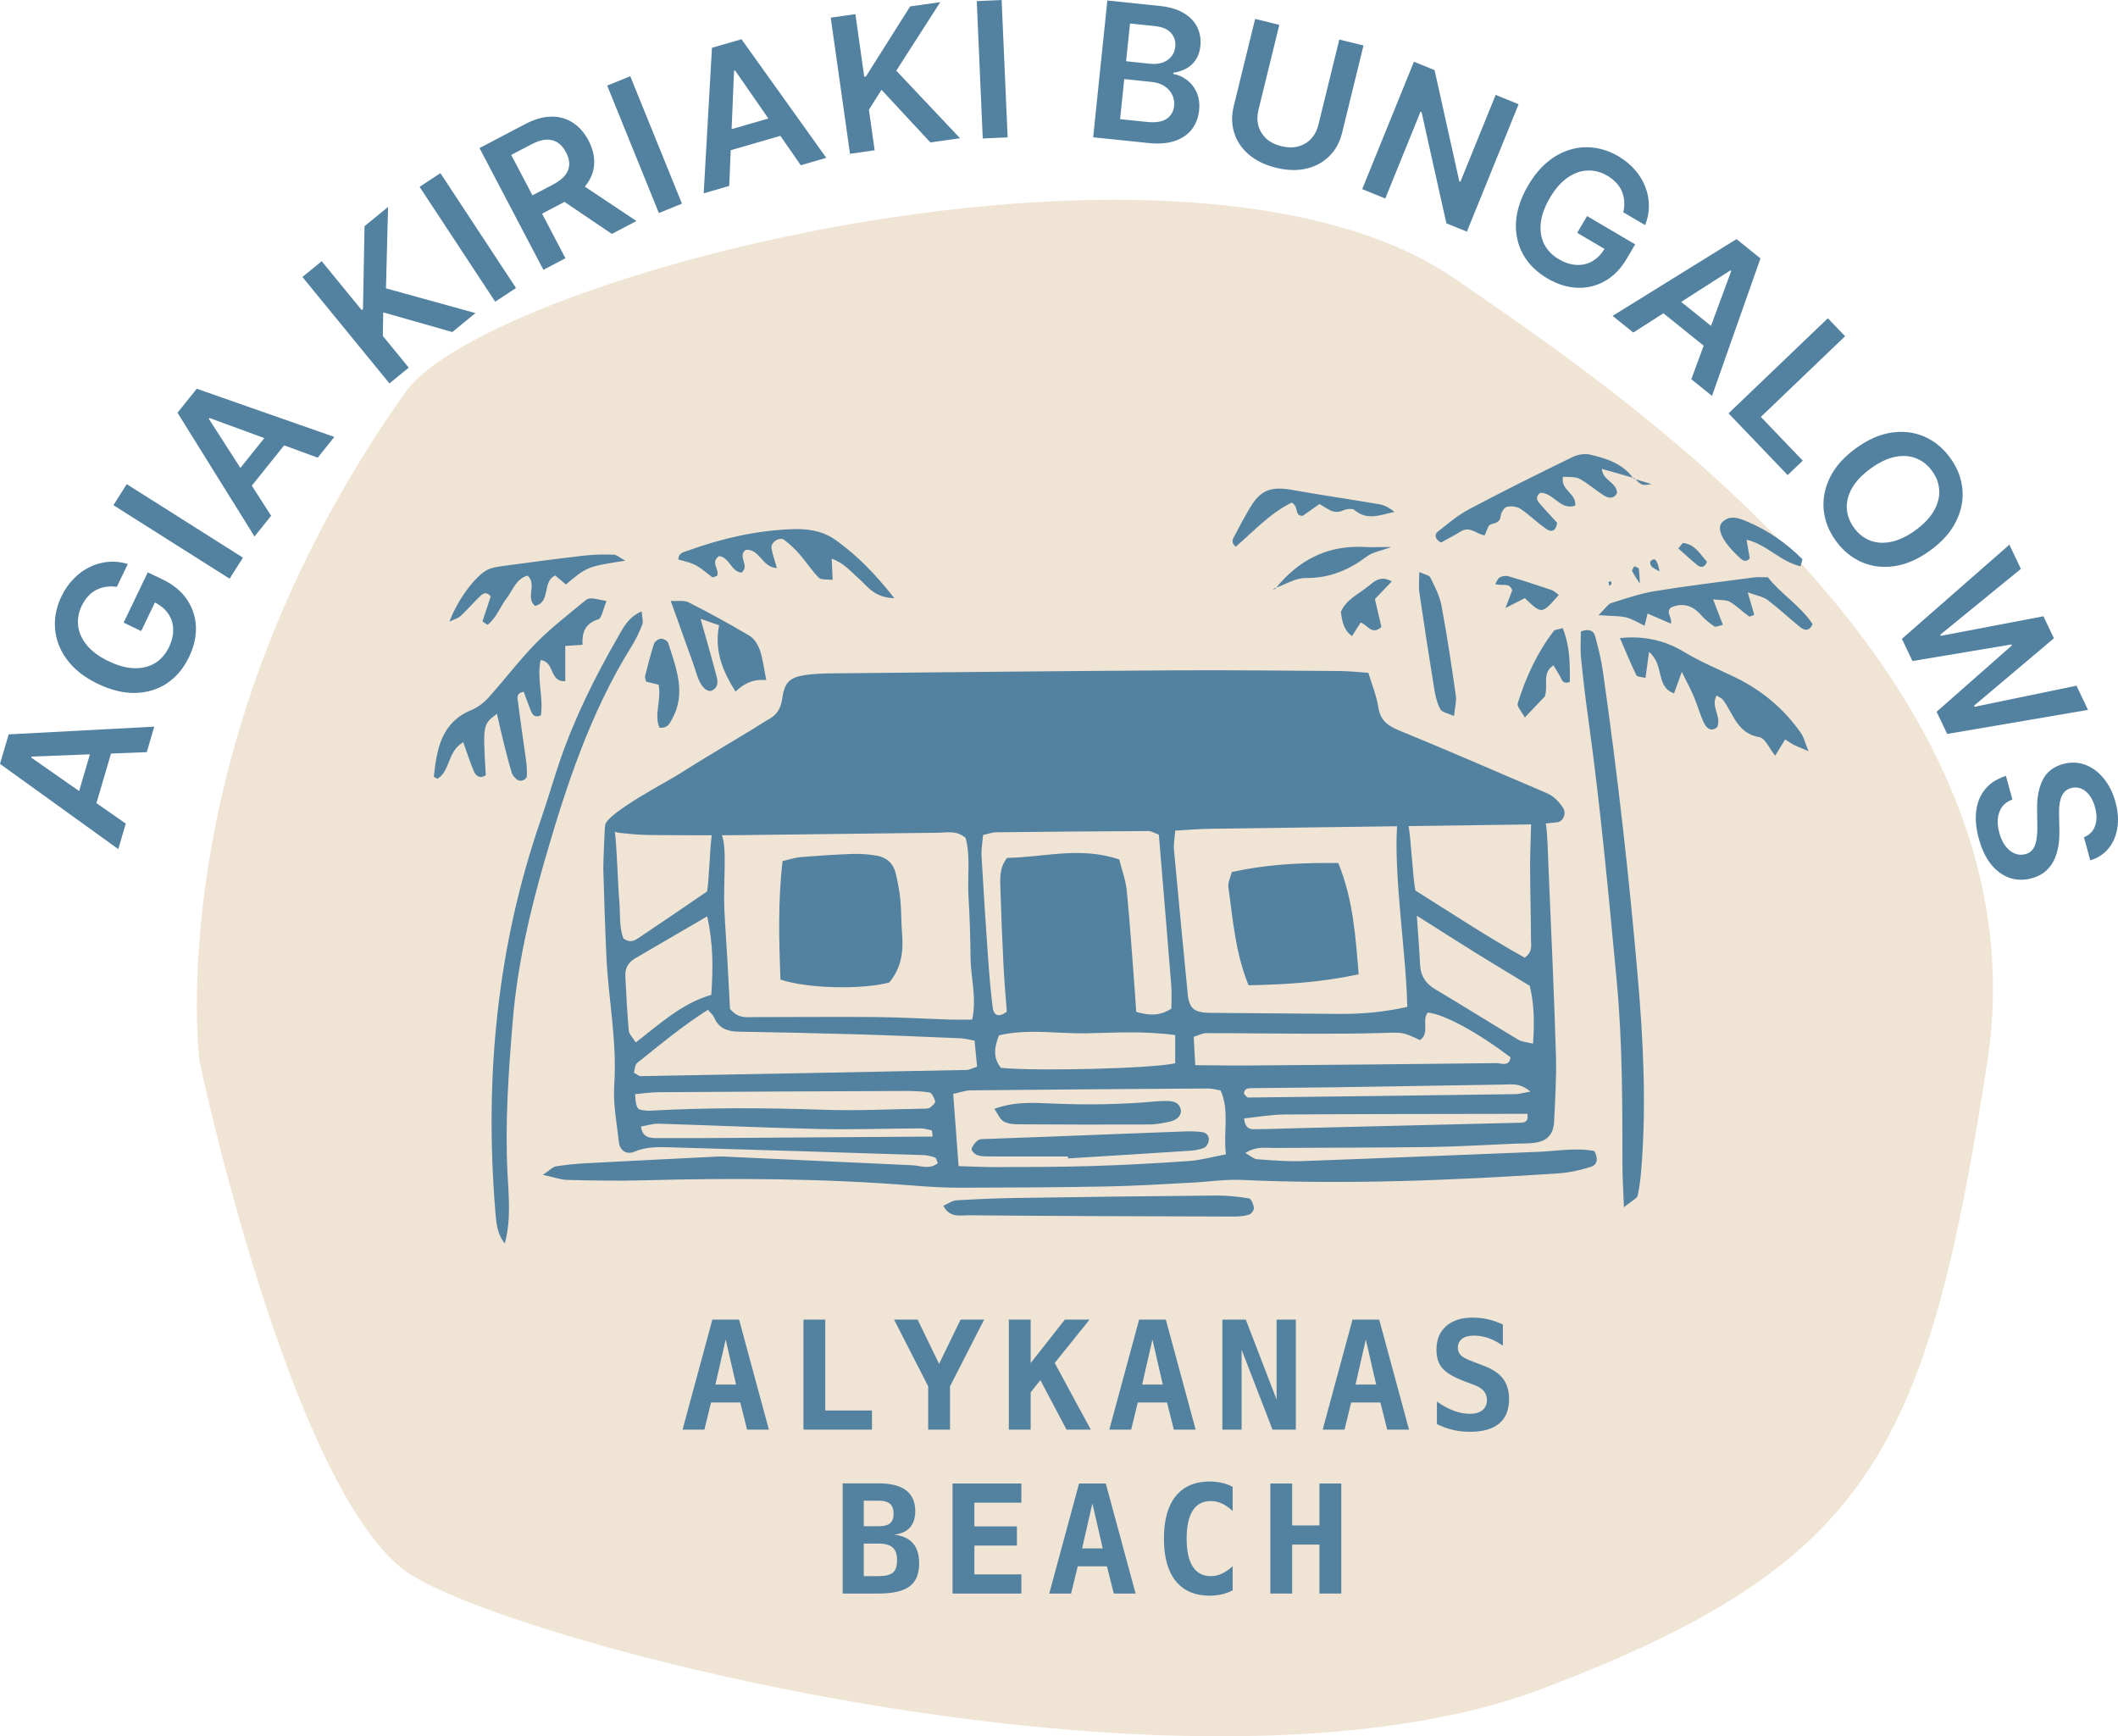 <?xml version="1.0" encoding="UTF-8" standalone="no"?>
<!-- Created with Inkscape (http://www.inkscape.org/) -->

<svg
   width="1008.272"
   height="826.532"
   viewBox="0 0 1008.272 826.532"
   version="1.1"
   id="svg5"
   inkscape:version="1.2.2 (1:1.2.2+202305151915+b0a8486541)"
   sodipodi:docname="logo.svg"
   xmlns:inkscape="http://www.inkscape.org/namespaces/inkscape"
   xmlns:sodipodi="http://sodipodi.sourceforge.net/DTD/sodipodi-0.dtd"
   xmlns="http://www.w3.org/2000/svg"
   xmlns:svg="http://www.w3.org/2000/svg">
  <sodipodi:namedview
     id="namedview7"
     pagecolor="#ffffff"
     bordercolor="#000000"
     borderopacity="0.25"
     inkscape:showpageshadow="false"
     inkscape:pageopacity="0.0"
     inkscape:pagecheckerboard="0"
     inkscape:deskcolor="#d1d1d1"
     inkscape:document-units="px"
     showgrid="false"
     inkscape:zoom="0.25675"
     inkscape:cx="518.01363"
     inkscape:cy="1739.0458"
     inkscape:window-width="1920"
     inkscape:window-height="1080"
     inkscape:window-x="26"
     inkscape:window-y="23"
     inkscape:window-maximized="0"
     inkscape:current-layer="layer1" />
  <defs
     id="defs2" />
  <g
     inkscape:label="Layer 1"
     inkscape:groupmode="layer"
     id="layer1"
     transform="translate(-415.283,-441.518)">
    <path
       style="font-variation-settings:normal;opacity:1;vector-effect:none;fill:#f0e4d4;fill-opacity:1;stroke:none;stroke-width:1;stroke-linecap:butt;stroke-linejoin:round;stroke-miterlimit:4;stroke-dasharray:none;stroke-dashoffset:0;stroke-opacity:1;-inkscape-stroke:none;stop-color:#000000;stop-opacity:1"
       d="m 510.308,946.904 c 0,0 -20.085,-152.222 97.964,-318.687 39.688,-55.966 372.679,-141.939 500.196,-53.63 77.587,53.731 281.503,188.305 252.817,372.779 C 1332.598,1131.84 1306.183,1185.805 1150.197,1245.139 980.908,1309.533 647.956,1221.14 606.852,1188.322 551.957,1144.493 510.308,946.904 510.308,946.904 Z"
       id="path3937"
       sodipodi:nodetypes="csssssc" />
    <g
       id="g3767"
       inkscape:label="ICON">
      <g
         id="g442"
         transform="matrix(1.333,0,0,-1.333,1026.549,972.044)">
        <path
           id="path444"
           style="fill:#5381a0;fill-opacity:1;fill-rule:nonzero;stroke:none"
           d="m 107.742,235.832 c -1.6,0.029 -3.345,-0.374 -4.705,-1.039 -12.357,-6.038 -24.685,-12.149 -36.835,-18.589 -4.098,-2.172 -7.755,-5.241 -11.395,-8.171 -1.163,-0.937 -0.887,-2.589 1.244,-3.785 2.187,1.22 4.699,2.522 7.109,3.989 3.328,2.025 5.933,-1.215 8.505,-1.395 0.806,1.614 1.137,3.493 2.045,3.832 1.708,0.638 3.381,0.564 3.662,3.07 0.135,1.206 1.221,3.015 2.193,3.253 1.516,0.37 3.634,0.129 4.909,-0.728 3.288,-2.209 6.114,-5.112 9.409,-7.31 1.753,-1.169 3.413,-0.328 3.62,2.388 -2.079,2.278 -4.323,4.627 -6.429,7.093 -1.063,1.245 -1.005,2.576 0.453,3.561 4.69,0.129 7.132,-6.38 12.432,-4.585 0.614,4.448 -5.275,5.347 -4.351,10.343 2.106,-0.224 4.34,0.107 5.931,-0.753 3.157,-1.705 5.857,-4.235 8.95,-6.085 1.468,-0.878 3.439,-1.106 4.443,1.05 -0.121,3.82 -5.266,4.52 -5.408,8.575 3.896,-1.107 7.478,-2.126 11.048,-3.141 -3.793,5.101 -9.502,6.898 -15.296,8.246 -0.482,0.112 -0.999,0.169 -1.532,0.179 z m 16.828,-8.424 c 0.088,-0.118 0.179,-0.229 0.265,-0.35 0.202,-0.062 0.404,-0.122 0.605,-0.183 -0.131,0.129 -0.266,0.26 -0.413,0.404 -0.152,0.043 -0.305,0.086 -0.457,0.129 z m 0.87,-0.533 c 2.346,-2.3 2.523,-2.277 5.811,-1.767 -1.937,0.589 -3.874,1.178 -5.811,1.767 z M -2.075,223.508 c -4.497,-0.112 -7.35,-2.127 -10.235,-7.058 -1.825,-3.119 -3.559,-6.295 -5.206,-9.51 -0.59,-1.15 -1.764,-2.461 0.272,-4.184 6.395,5.501 12.223,11.997 20.026,15.765 2.713,-1.681 0.82,-4.917 3.94,-4.702 2.029,1.433 4.047,2.859 5.918,4.181 2.898,-1.588 5.052,-3.839 8.394,-2.304 1.189,0.546 3.324,0.84 4.104,0.171 4.66,-3.988 9.437,-1.641 14.332,-0.678 -1.679,1.322 -3.443,2.383 -5.335,2.71 -10.353,1.791 -20.764,3.255 -31.103,5.124 -1.927,0.348 -3.609,0.522 -5.108,0.485 z M 160.179,213.137 c -1.274,-0.029 -2.535,-0.467 -3.705,-1.638 -1.657,-1.66 -0.682,-4.933 2.385,-8.638 1.144,-1.384 2.406,-2.684 3.721,-3.908 1.038,-0.965 2.205,-2.038 3.741,-0.357 -0.329,1.932 -0.671,3.942 -1.135,6.667 7.291,-1.738 11.864,-7.7 19.285,-9.507 0.318,1.409 0.804,2.388 0.557,2.634 -5.645,5.633 -12.12,10.176 -19.447,13.26 -1.654,0.697 -3.54,1.53 -5.401,1.488 z m -333.681,-4.084 c -0.688,0.01 -1.38,-3e-5 -2.074,-0.025 -12.772,-0.458 -25.07,-3.253 -37.039,-7.578 -1.531,-0.553 -3.717,-0.781 -3.669,-3.278 6.153,-1.59 6.139,-1.607 12.041,-6.274 0.288,-0.228 1.176,0.302 1.765,0.473 1.042,2.229 -2.591,4.795 0.721,7.052 3.691,-0.396 4.328,-5.667 8.038,-5.902 3.085,2.508 -1.664,5.874 1.481,8.108 5.057,0.495 5.66,-6.235 11.127,-6.479 -0.717,2.552 -1.552,4.777 -1.926,7.077 -0.343,2.11 2.859,4.203 4.531,2.962 1.996,-1.482 3.842,-3.238 5.483,-5.111 2.378,-2.713 4.314,-5.838 6.861,-8.361 0.901,-0.892 3.041,-0.534 4.969,-0.795 -0.132,2.853 -0.225,4.879 -0.349,7.557 4.367,-1.466 6.816,-4.621 9.712,-7.119 3.062,-2.64 5.231,-6.706 12.675,-6.996 -7.21,9.186 -13.609,15.474 -20.924,20.763 -3.973,2.873 -8.604,3.859 -13.422,3.927 z m 316.091,-4.964 c -0.355,-0.011 -0.843,-0.909 -1.771,-1.932 2.173,-1.935 4.376,-4.054 6.759,-5.946 1.072,-0.852 2.503,-1.245 3.479,1.17 -2.377,2.559 -4.125,6.127 -8.432,6.706 -0.011,0.001 -0.024,0.002 -0.035,0.001 z M 26.15,202.721 c -11.39,-0.067 -21.034,-4.909 -28.922,-14.578 3.526,1.323 7.058,3.472 10.57,3.438 8.434,-0.079 15.318,2.852 21.86,7.748 2.088,1.562 5.034,1.98 8.678,3.324 -4.138,0 -7.018,-0.121 -9.885,0.019 -0.775,0.038 -1.542,0.054 -2.301,0.05 z M -2.772,188.143 c -0.191,-0.072 -0.384,-0.144 -0.576,-0.209 -0.27,-0.208 -0.537,-0.412 -0.727,-0.558 -0.095,-0.037 -0.154,-0.061 -0.201,-0.079 0.049,0.019 0.116,0.045 0.196,0.076 h 0.001 c 0.237,0.091 0.587,0.226 0.948,0.363 v 0.001 l 0.01,-0.007 c 0.115,0.142 0.233,0.273 0.347,0.413 z M -242.185,199.971 c -2.709,0.002 -5.425,-0.118 -8.106,-0.428 -9.715,-1.124 -19.412,-2.425 -29.104,-3.734 -1.762,-0.238 -3.628,-0.55 -5.18,-1.345 -4.357,-2.231 -10.925,-11.232 -13.444,-18.463 1.782,0.891 3.135,1.242 4.03,2.079 2.38,2.229 4.498,4.736 6.857,6.989 0.99,0.945 2.313,1.856 3.806,-0.079 -0.941,-2.852 -1.939,-5.875 -2.937,-8.9 0.61,-0.412 1.222,-0.823 1.833,-1.235 3.115,2.451 4.424,6.357 6.759,9.432 2.27,2.99 3.448,7.07 7.538,8.158 3.439,-3.33 -0.827,-7.612 2.606,-10.844 5.813,1.29 2.468,8.859 7.271,10.885 1.222,-1.045 2.505,-2.141 3.779,-3.23 7.614,6.388 7.613,6.387 21.221,8.518 -1.923,1.024 -3.058,2.122 -4.223,2.156 -0.9,0.026 -1.802,0.04 -2.706,0.041 z m 374.282,-1.711 c -0.459,-0.02 -1.242,-0.547 -1.337,-0.943 -0.126,-0.523 0.224,-1.396 0.664,-1.77 0.781,-0.663 1.777,-1.074 2.687,-1.586 -0.231,0.953 -0.395,1.931 -0.74,2.84 -0.217,0.573 -0.664,1.334 -1.143,1.449 -0.039,0.01 -0.083,0.012 -0.13,0.01 z m -7.033,-2.477 c -0.265,-0.599 -0.915,-1.39 -0.729,-1.762 0.765,-1.525 1.785,-2.922 2.71,-4.365 l 0.037,-0.07 c 0.012,10e-4 0.025,0.003 0.037,0.004 -0.014,0.013 -0.027,0.025 -0.041,0.037 -0.106,1.77 -0.12,3.538 -0.391,5.266 -0.058,0.373 -1.057,0.598 -1.622,0.891 z m -76.77,-2.083 c 0,-3.156 -0.258,-5.291 0.042,-7.343 1.681,-11.479 3.444,-22.946 5.309,-34.397 0.405,-2.485 0.993,-5.076 2.181,-7.244 0.614,-1.121 2.727,-1.42 4.875,-2.424 0.31,3.06 0.953,5.218 0.662,7.241 -1.549,10.765 -3.145,21.531 -5.14,32.219 -0.649,3.476 -2.398,6.794 -3.984,10.017 -0.419,0.85 -2.106,1.077 -3.945,1.932 z m 31.061,-1.367 c -0.795,0.028 -1.684,-0.19 -2.332,-0.543 -0.711,-0.389 -1.038,-1.478 -1.586,-2.338 2.273,-0.936 5.001,0.786 6.064,-2.256 -0.692,-1.809 -1.405,-3.673 -2.427,-6.346 2.928,1.501 5.013,2.57 6.939,3.558 6.033,-5.831 6.032,-5.831 12.095,1.138 -0.837,0.584 -1.634,1.44 -2.609,1.77 -5.1,1.727 -10.225,3.385 -15.391,4.903 -0.232,0.068 -0.488,0.105 -0.753,0.114 z m 89.663,-0.447 c -0.367,-0.011 -0.724,-0.035 -1.078,-0.082 -11.83,-1.566 -23.687,-2.984 -35.461,-4.901 -5.316,-0.867 -10.495,-2.663 -15.661,-4.28 -1.107,-0.346 -1.886,-1.739 -4.507,-4.305 5.055,-0.373 7.596,-0.232 9.949,-0.829 2.243,-0.568 4.291,-1.908 6.511,-2.949 0.418,1.718 0.713,2.931 1.058,4.348 3.26,-1.41 5.748,-2.485 8.317,-3.596 0.552,2.363 -1.958,3.935 0.015,5.741 4.133,1.812 7.591,0.862 10.619,-2.528 1.422,-1.592 3.1,-3.016 4.874,-4.197 0.56,-0.374 1.81,0.288 3.075,0.542 -1.127,2.927 -2.106,5.466 -3.508,9.105 2.747,-0.354 4.668,-0.105 5.988,-0.88 2.448,-1.44 4.507,-3.53 6.832,-5.203 0.317,-0.229 1.235,0.377 1.884,0.599 -0.643,2.203 -1.285,4.403 -2.338,8.01 3.334,-1.237 5.527,-1.552 7.074,-2.723 4.032,-3.05 7.729,-6.541 11.67,-9.718 1.453,-1.171 3.164,-1.654 4.434,1.062 -4.306,6.586 -11.289,10.74 -15.971,16.729 -1.48,0 -2.674,0.09 -3.775,0.057 z M 35.253,191.33 c -2.085,-0.03 -3.622,-1.444 -5.029,-2.583 -3.575,-2.893 -8.121,-4.888 -9.93,-9.292 0.468,-3.466 1.003,-6.465 3.993,-8.615 1.162,1.833 1.922,3.034 3.082,4.863 2.646,-1.007 3.9,-4.65 7.408,-1.623 -0.726,3.121 -1.519,6.521 -2.325,9.986 1.911,1.995 3.81,3.977 6.025,6.289 -1.214,0.715 -2.276,0.988 -3.224,0.974 z m 81.543,-0.962 c -0.32,-0.054 -0.64,-0.107 -0.959,-0.16 0.105,-0.476 0.212,-0.951 0.318,-1.427 0.263,0.213 0.636,0.378 0.754,0.653 0.107,0.249 -0.065,0.617 -0.113,0.933 z M -4.127,187.334 c -0.031,-0.023 -0.056,-0.043 -0.081,-0.061 0.023,0.018 0.05,0.038 0.081,0.061 z m -0.188,-0.144 c -0.008,-0.006 -0.013,-0.009 -0.016,-0.012 0.003,0.002 0.009,0.006 0.016,0.012 z m -243.152,-2.871 c -1.021,0.011 -1.54,-0.324 -2.487,-1.106 -5.839,-4.822 -11.887,-9.475 -17.172,-14.862 -6.049,-6.166 -11.272,-13.134 -17.062,-19.566 -1.639,-1.819 -3.822,-3.431 -6.076,-4.368 -10.741,-4.463 -12.297,-13.934 -13.362,-23.735 -0.015,-0.138 0.517,-0.335 1.283,-0.806 4.602,2.709 3.54,9.903 9.227,13.055 1.383,-3.858 2.409,-7.181 3.781,-10.355 0.753,-1.74 2.224,-2.813 4.254,-1.414 -1.058,18.16 -1.059,18.16 3.99,21.921 0.863,-3.722 1.622,-7.196 2.481,-10.644 0.873,-3.502 1.763,-7.006 2.83,-10.452 0.29,-0.938 1.137,-1.809 1.937,-2.448 0.459,-0.368 1.408,-0.422 2.01,-0.227 0.575,0.187 1.376,0.859 1.402,1.352 0.094,1.777 0.033,3.587 -0.204,5.353 -0.963,7.16 -2.078,14.301 -2.962,21.47 -0.139,1.125 -0.775,3.009 2.077,3.445 0.813,-2.184 1.61,-4.467 2.517,-6.706 0.551,-1.357 1.268,-2.654 3.592,-1.729 1.014,6.37 -1.518,13.126 -0.072,19.796 5.142,-0.652 3.018,-7.881 8.785,-7.562 v 12.592 c 2.189,0.145 3.873,0.256 6.167,0.407 -0.24,4.264 0.833,7.633 5.607,9.078 1.296,0.393 1.726,3.652 2.955,6.541 -2.952,0.602 -4.475,0.957 -5.496,0.968 z m 31.881,-0.907 c -1.095,0.005 -2.272,-0.078 -3.444,-0.003 2.754,-7.675 5.283,-14.691 7.787,-21.715 0.725,-2.034 1.301,-4.124 2.087,-6.133 1.325,-3.385 3.56,-5.054 5.208,-3.983 2.37,1.539 1.556,3.825 1.04,5.807 -1.62,6.217 -3.429,12.385 -5.465,19.638 2.906,-1.016 4.792,-1.678 6.606,-2.312 -1.737,-9.016 1.209,-16.232 5.862,-23.678 3.146,2.861 6.101,4.527 11.004,4.09 -0.911,4.478 -1.253,7.715 -2.294,10.709 -0.668,1.921 -1.998,4.102 -3.668,5.098 -7.109,4.239 -14.386,8.221 -21.771,11.959 -0.844,0.427 -1.858,0.518 -2.953,0.523 z m -13.813,-3.749 c -4.877,-2.089 -6.566,-5.828 -8.467,-9.127 -8.16,-14.159 -15.435,-28.756 -20.745,-44.251 -2.352,-6.86 -4.321,-13.851 -6.699,-20.701 -15.838,-45.638 -20.289,-92.592 -16.332,-140.515 0.319,-3.859 0.629,-7.802 3.353,-11.143 2.282,8.453 1.391,16.762 0.97,25.049 -0.925,18.163 0.365,36.252 1.855,54.321 1.614,19.589 5.985,38.644 11.439,57.508 7.676,26.548 16.238,52.692 30.999,76.356 1.525,2.446 2.789,5.095 3.829,7.783 0.423,1.095 -0.072,2.546 -0.202,4.721 z M 99.518,173.695 c -1.848,-0.554 -2.812,-0.538 -3.163,-0.993 -5.991,-7.79 -10.021,-16.605 -12.914,-25.917 -0.331,-1.066 1.333,-2.75 2.534,-5.02 3.128,3.286 5.544,5.823 7.178,7.54 1.3,4.246 -1.181,8.226 3.057,11.118 0.915,-1.529 1.596,-2.719 2.326,-3.879 0.692,-1.101 0.755,-3.047 3.535,-2.073 0.002,6.163 0.164,12.476 -2.553,19.225 z m 8.401,-0.729 c -0.567,-0.051 -1.206,-0.21 -1.916,-0.486 0,-2.888 -0.253,-6.104 0.053,-9.265 0.699,-7.211 1.557,-14.412 2.556,-21.589 4.35,-31.241 7.254,-62.632 10.204,-94.027 2.074,-22.077 2.002,-44.163 2.043,-66.275 0.007,-3.931 0.274,-7.862 0.521,-14.432 3.032,2.466 4.665,3.124 4.891,4.103 0.728,3.16 1.064,6.427 1.326,9.671 1.841,22.848 0.693,45.659 -1.27,68.427 -3.146,36.474 -7.279,72.843 -12.45,109.088 -0.611,4.285 -1.647,8.531 -2.808,12.705 -0.398,1.43 -1.45,2.234 -3.151,2.08 z m 16.915,-2.591 c -1.583,0.023 -3.212,-0.053 -4.882,-0.236 2.161,-4.972 3.9,-9.207 5.9,-13.315 0.285,-0.585 1.84,-0.552 3.239,-0.918 0.362,2.679 0.682,5.042 1.255,9.29 5.65,-4.728 2.203,-12.355 8.924,-14.814 0.789,2.179 1.533,4.234 2.788,7.699 1.887,-3.861 3.238,-6.342 4.329,-8.933 1.263,-3 2.122,-6.18 3.494,-9.125 0.963,-2.065 2.58,-3.557 4.797,-1.727 1.704,3.815 -2.482,7.443 -0.173,11.329 1.071,-0.711 1.827,-0.982 2.232,-1.519 3.751,-4.969 5.043,-12.032 13.014,-13.362 2.066,-0.345 3.568,-4.054 5.646,-6.605 1.439,2.328 2.465,3.988 3.58,5.793 1.306,-0.829 2.164,-1.468 3.103,-1.945 1.116,-0.568 2.302,-0.997 5.209,-2.228 -1.316,3.265 -1.675,4.973 -2.591,6.297 -6.1,8.818 -14.022,15.428 -23.736,20.133 -6.086,2.948 -12.332,5.473 -18.227,9.076 -5.019,3.069 -11.039,5.011 -17.899,5.109 z m -347.32,-0.473 c -0.885,-0.049 -2.216,-0.944 -2.483,-1.755 -1.246,-3.776 -2.23,-7.641 -3.204,-11.5 -0.155,-0.618 0.211,-1.368 0.333,-2.055 1.596,-0.394 3.195,-0.788 4.493,-1.109 1.03,-5.617 -1.686,-10.618 0.272,-15.325 2.883,-0.341 3.629,1.43 4.5,2.994 5.197,9.345 1.449,18.292 -1.355,27.233 -0.233,0.743 -1.706,1.566 -2.556,1.518 z M -39.011,158.612 c -40.674,-0.249 -81.346,-0.684 -122.019,-1.078 -3.264,-0.032 -6.556,-0.123 -9.782,-0.576 -5.5,-0.773 -7.585,-2.519 -8.353,-8.206 -0.495,-3.666 -1.897,-6.048 -5.027,-7.73 -1.915,-1.03 -3.7,-2.298 -5.562,-3.428 -8.996,-5.462 -18.085,-10.778 -26.955,-16.437 -3.249,-2.072 -24.588,-13.233 -25.731,-17.689 -0.21,-1.131 -0.706,-14.377 -0.666,-15.696 0.306,-10.513 0.615,-21.027 1.113,-31.532 0.72,-15.195 3.843,-30.204 2.795,-45.573 -0.463,-6.794 0.891,-13.733 1.67,-20.578 0.338,-2.973 2.728,-4.573 5.55,-3.366 4.222,1.806 8.513,1.685 12.835,1.56 30.13,-0.873 60.258,-1.813 90.385,-2.78 1.403,-0.045 2.837,-0.417 4.16,-0.899 0.441,-0.161 0.58,-1.146 0.946,-1.95 -2.875,-2.46 -6.137,-0.909 -9.199,-0.772 -22.484,1.006 -44.966,2.078 -67.449,3.104 -1.447,0.066 -2.905,-0.06 -4.355,-0.132 -14.871,-0.742 -29.744,-1.458 -44.612,-2.263 -3.616,-0.195 -7.238,-0.554 -10.812,-1.121 -1.098,-0.175 -2.047,-1.296 -4.6,-3.023 4.115,-0.884 6.422,-1.76 8.748,-1.812 9.075,-0.204 18.165,-0.398 27.236,-0.144 32.34,0.906 64.647,0.667 96.917,-1.915 5.427,-0.434 10.884,-0.729 16.326,-0.718 17.43,0.037 34.861,0.113 52.286,0.442 10.156,0.192 20.305,0.865 30.454,1.377 5.782,0.292 11.581,1.224 17.332,0.964 37.805,-1.712 75.533,-0.171 113.241,2.326 3.929,0.26 7.896,1.137 11.659,2.319 2.413,0.758 2.771,3.05 1.279,5.676 -6.65,1.277 -13.493,-0.048 -20.325,-0.312 -27.942,-1.079 -55.879,-2.29 -83.824,-3.283 -5.427,-0.193 -10.888,0.271 -16.318,0.658 -1.146,0.081 -2.223,1.152 -4.163,2.228 3.91,2.477 7.169,1.781 10.242,1.803 18.522,0.134 37.046,0.068 55.566,0.325 10.163,0.141 20.317,0.784 30.476,1.204 2.537,0.105 5.113,-0.022 7.598,0.396 4.064,0.684 6.188,3.128 6.393,7.488 0.375,7.953 0.901,15.93 0.656,23.874 -0.695,22.493 -1.724,44.975 -2.687,67.459 -0.116,2.68 -0.309,11.645 -0.926,15.127 1.378,0.122 2.754,0.264 4.121,0.439 2.182,0.28 3.309,3.245 2.017,5.175 -0.98,1.464 -2.179,2.891 -3.58,3.935 -1.428,1.063 -3.192,1.705 -4.859,2.418 -16.685,7.134 -33.323,14.383 -50.112,21.264 -4.085,1.674 -6.683,3.6 -7.402,8.254 -0.642,4.147 -2.312,8.136 -3.567,12.325 -3.821,0.244 -7.054,0.612 -10.289,0.634 -19.609,0.134 -39.22,0.356 -58.828,0.236 z M 88.232,103.614 c -0.159,-4.396 -0.376,-12.212 -0.362,-15.144 0.038,-8.711 0.291,-17.422 0.321,-26.133 0.007,-2.01 0.648,-4.351 -2.282,-6.325 -13.222,7.382 -26.137,15.901 -39.006,23.974 -0.869,4.168 -1.562,18.124 -2.417,23.005 14.099,0.189 28.198,0.376 42.297,0.579 0.483,0.006 0.966,0.028 1.449,0.044 z m -47.871,-0.678 c -1.174,-18.284 3.36,-46.437 3.649,-64.518 -8.426,-1.867 -16.289,-2.562 -24.245,-2.503 -14.892,0.112 -29.786,0.245 -44.678,0.374 -1.089,0.009 -2.185,-0.017 -3.267,0.082 -3.823,0.348 -5.316,1.606 -6.003,5.077 -0.211,1.063 -0.271,2.159 -0.376,3.242 -1.603,16.613 -3.237,33.221 -4.755,49.841 -0.186,2.032 0.256,4.12 0.456,6.848 4.446,0.243 8.381,0.596 12.319,0.652 22.3,0.314 44.599,0.608 66.899,0.905 z m -88.777,-1.717 c 1.005,0.004 2.014,-0.679 3.709,-1.291 1.477,-17.809 2.999,-35.814 4.431,-53.826 0.225,-2.823 0.032,-5.679 0.032,-8.301 -4.285,-2.762 -8.057,-2.422 -12.549,-1.154 -0.142,2.153 -0.257,4.231 -0.417,6.305 -0.944,12.281 -1.747,24.574 -2.937,36.831 -0.373,3.849 -1.791,7.599 -2.703,11.278 -13.992,4.783 -27.215,0.704 -40.077,0.583 -2.755,-3.631 -2.475,-7.339 -2.369,-10.919 0.279,-9.414 0.677,-18.824 1.146,-28.23 0.269,-5.382 0.773,-10.753 1.144,-15.775 -3.137,-2.382 -4.714,-1.094 -5.033,1.419 -0.774,6.109 -1.268,12.259 -1.701,18.404 -0.843,11.929 -1.623,23.863 -2.292,35.802 -0.135,2.401 0.338,4.836 0.549,7.482 1.921,0.407 3.29,0.936 4.667,0.952 18.132,0.204 36.267,0.354 54.4,0.439 z m -190.569,-0.237 c 1.3,-0.531 2.861,-0.497 4.285,-0.658 2.878,-0.325 5.785,-0.505 8.681,-0.526 7.21,-0.052 14.42,-0.102 21.63,-0.091 -0.729,-5.466 -0.985,-16.755 -1.664,-20.067 -8.002,-5.444 -15.754,-10.776 -23.581,-15.996 -1.722,-1.149 -3.558,-2.779 -6.277,-0.794 -1.629,4.145 -1.059,8.909 -1.507,13.54 -0.411,4.245 -0.887,19.992 -1.566,24.592 z m 120.255,-0.218 c 1.657,-0.108 3.336,-0.569 4.995,-1.972 1.855,-6.705 0.592,-14.002 1.055,-21.161 0.467,-7.241 0.631,-14.508 0.728,-21.766 0.095,-7.098 2.268,-14.207 0.579,-21.983 -3.053,0 -5.521,-0.068 -7.983,0.013 -8.71,0.287 -17.418,0.818 -26.13,0.898 -14.526,0.135 -29.054,-0.021 -43.582,-0.018 -2.839,10e-4 -5.888,-0.644 -8.792,2.969 -0.275,5.163 -0.584,11.286 -0.933,17.405 -0.351,6.158 -0.845,12.31 -1.094,18.472 -0.379,9.394 0.993,21.569 -0.875,26.099 1.75,0.008 3.5,0.014 5.25,0.032 23.973,0.244 47.946,0.624 71.919,0.857 1.572,0.015 3.207,0.262 4.863,0.154 z m -34.403,-7.698 c -0.361,-0.002 -0.721,-0.009 -1.081,-0.022 -6.169,-0.219 -12.335,-0.638 -18.488,-1.148 -2.041,-0.169 -4.039,-0.867 -6.391,-1.399 -1.686,-14.559 -1.259,-28.55 -0.76,-42.299 9.645,-3.282 29.245,-3.656 38.854,-1.056 4.387,5.224 5.133,11.178 4.581,17.521 -0.347,3.973 -0.208,7.992 -0.596,11.959 -0.316,3.235 -0.927,6.464 -1.704,9.624 -0.859,3.494 -3.33,5.645 -6.839,6.208 -2.491,0.4 -5.046,0.629 -7.575,0.612 z M 14.667,89.812 C 3.733,89.772 -7.06,89.13 -18.658,86.587 c -0.476,-1.951 -1.445,-3.736 -1.22,-5.354 1.63,-11.711 2.5,-23.608 7.217,-35.083 13.177,0.244 25.982,1.042 39.315,3.917 -1.129,13.707 -2.016,26.907 -7.289,39.731 -1.571,0.015 -3.136,0.02 -4.698,0.015 z M 47.422,70.999 c 8.488,-5.37 14.827,-9.44 21.226,-13.412 6.148,-3.816 12.361,-7.529 19.081,-11.613 1.581,-6.236 1.757,-12.982 1.182,-20.676 -2.066,0.519 -3.849,0.567 -5.183,1.365 -9.957,5.955 -19.774,12.144 -29.75,18.067 -3.471,2.061 -5.206,4.797 -5.396,8.766 -0.241,5.007 -0.653,10.006 -1.16,17.503 z M -206.006,70.756 c 2.238,-10.035 2.08,-18.892 1.468,-28.037 -10.522,-3.034 -18.26,-10.269 -26.988,-17.008 -1.204,1.968 -2.394,3.048 -2.496,4.222 -0.56,6.49 -0.902,13.001 -1.223,19.509 -0.134,2.739 1.022,4.874 3.467,6.293 8.114,4.705 16.21,9.444 25.772,15.022 z m 0.265,-33.371 c 0.949,-1.136 1.82,-1.805 2.191,-2.684 1.653,-3.919 4.743,-5.054 8.714,-5.121 14.145,-0.242 28.289,-0.535 42.429,-0.951 12.326,-0.363 24.648,-0.902 36.97,-1.417 1.405,-0.058 2.796,-0.464 4.925,-0.838 0.305,-3.183 0.6,-6.243 0.894,-9.313 -1.713,-0.546 -2.715,-1.13 -3.729,-1.15 -38.801,-0.787 -77.603,-1.525 -116.405,-2.221 -0.603,-0.011 -1.215,0.597 -2.443,1.242 0.363,1.12 0.376,2.835 1.22,3.51 8.159,6.518 16.191,13.226 25.235,18.942 z M 51.312,36.407 c 5.816,-0.559 17.637,-6.948 29.571,-15.996 -0.476,-3.528 -3.341,-2.049 -5.051,-2.071 -29.726,-0.373 -59.453,-0.614 -89.18,-0.845 -5.728,-0.045 -11.458,0.072 -18.369,0.123 -0.231,4.313 -0.38,7.105 -0.542,10.129 1.761,0.54 3.104,1.307 4.446,1.307 12.325,0 24.651,-0.188 36.977,-0.208 8.697,-0.014 17.4,0.008 26.092,0.271 7.076,0.215 7.071,0.385 13.27,-2.544 3.652,2.486 0.523,6.957 2.786,9.835 z M -90.116,29.521 c 6.505,0.053 13.031,-0.644 19.51,-0.523 10.087,0.189 20.229,0.895 31.739,-0.631 V 18.285 c -8.421,-1.88 -49.053,-2.896 -62.263,-1.629 -2.761,3.487 -2.478,7.193 -0.659,11.619 3.874,0.912 7.77,1.213 11.673,1.245 z M 80.847,10.756 c 2.09,0.026 4.388,-0.247 7.144,-2.574 C 85.18,7.683 83.951,7.29 82.716,7.273 50.883,6.823 19.048,6.405 -12.786,6.051 c -0.5,-0.005 -1.007,0.846 -1.525,1.308 0.028,2.105 1.717,2.029 3.019,2.049 9.771,0.15 19.545,0.156 29.316,0.303 20.265,0.304 40.528,0.683 60.792,0.984 0.66,0.01 1.334,0.051 2.03,0.06 z M -27.167,9.284 c 1.397,0.008 2.796,-0.424 4.531,-0.705 3.266,-7.37 0.856,-14.897 1.891,-22.806 -4.93,-0.919 -9.077,-2.1 -13.285,-2.396 -11.551,-0.812 -23.123,-1.429 -34.698,-1.789 -11.217,-0.349 -22.447,-0.325 -33.672,-0.376 -4.27,-0.019 -8.541,0.21 -13.828,0.354 -0.701,9.396 -1.289,17.268 -1.926,25.792 2.285,0.481 4.266,1.243 6.253,1.263 28.244,0.29 56.489,0.49 84.734,0.664 z M -136.393,8.395 c 3.249,0.012 6.534,-0.011 9.725,-0.51 0.881,-0.138 1.796,-1.983 2.077,-3.188 0.136,-0.585 -1.05,-1.644 -1.834,-2.222 -0.519,-0.382 -1.386,-0.386 -2.098,-0.397 -11.949,-0.181 -23.915,-0.803 -35.845,-0.394 -20.648,0.709 -41.269,0.83 -61.898,-0.321 -1.063,-0.06 -2.15,0.091 -3.211,0.249 -1.61,0.239 -2.028,1.238 -2.269,5.653 2.799,0.242 5.617,0.678 8.438,0.697 28.971,0.189 57.944,0.324 86.915,0.432 z m 94.252,-3.573 c -1.089,0.013 -2.182,-0.026 -3.264,-0.125 C -58.073,3.546 -70.734,3.354 -83.457,3.94 c -6.387,0.294 -12.999,0.64 -20.013,-1.931 1.3,-1.851 1.982,-3.676 3.29,-4.456 1.45,-0.865 3.47,-1.046 5.244,-1.058 15.603,-0.096 31.206,-0.137 46.809,-0.064 2.508,0.012 5.048,0.518 7.512,1.066 2.718,0.604 4.236,2.598 3.693,4.49 -0.586,2.044 -2.215,2.723 -4.132,2.804 -0.362,0.015 -0.724,0.026 -1.087,0.031 z M 79.494,0.225 c 2.504,0.005 5.008,0 7.408,0 C 87.343,-2.307 86.178,-2.894 84.646,-2.933 58.884,-3.578 33.121,-4.193 7.359,-4.823 1.554,-4.964 -4.251,-5.191 -10.057,-5.252 c -1.704,-0.019 -3.769,-0.187 -4.207,3.855 5.024,0.514 9.64,1.364 14.263,1.396 C 26.497,0.183 52.996,0.172 79.494,0.225 Z M -223.339,-3.284 c 19.215,-0.581 38.422,-1.481 57.64,-1.9 11.951,-0.26 23.916,0.172 35.875,0.223 1.343,0.006 2.694,-0.431 4.025,-0.731 0.106,-0.024 0.091,-0.588 0.299,-2.193 -23.064,-0.159 -45.547,-0.323 -68.029,-0.463 -10.161,-0.063 -20.324,-0.116 -30.486,-0.082 -2.502,0.009 -5.119,0.207 -5.626,4.132 2.187,0.371 4.256,1.076 6.302,1.014 z m 189.327,-2.736 c -0.542,-0.004 -1.083,-0.015 -1.622,-0.035 -16.272,-0.598 -32.542,-1.258 -48.813,-1.885 -7.231,-0.278 -14.463,-0.511 -21.693,-0.794 -1.078,-0.043 -2.379,0.08 -3.166,-0.466 -1.021,-0.708 -1.936,-1.921 -2.275,-3.095 -0.153,-0.527 1.068,-1.864 1.906,-2.167 1.319,-0.476 2.84,-0.511 4.276,-0.517 9.41,-0.039 18.819,-0.021 28.229,-0.021 0.012,-0.228 0.025,-0.455 0.037,-0.683 14.44,0.899 28.881,1.774 43.318,2.723 1.784,0.118 3.629,0.407 5.275,1.052 0.779,0.305 1.473,1.579 1.645,2.517 0.292,1.602 -0.698,2.872 -2.263,3.088 -1.598,0.22 -3.229,0.293 -4.854,0.283 z M -24.375,-28.943 c -23.613,-0.2 -47.224,-0.505 -70.835,-0.863 -7.263,-0.111 -14.529,-0.397 -21.778,-0.845 -1.554,-0.095 -3.042,-1.235 -4.69,-1.95 2.341,-4.462 6.12,-3.368 9.07,-3.394 31.605,-0.286 63.212,-0.359 94.819,-0.445 1.79,-0.005 3.652,0.16 5.338,0.693 0.782,0.248 1.782,1.639 1.692,2.394 -0.146,1.232 -0.957,3.266 -1.743,3.394 -3.912,0.636 -7.91,1.051 -11.873,1.017 z" />
      </g>
    </g>
    <g
       aria-label="ALYKANAS
BEACH"
       transform="scale(1.002,0.998)"
       id="text6843"
       style="font-weight:bold;font-size:72px;font-family:'Hack Nerd Font';-inkscape-font-specification:'Hack Nerd Font Bold';letter-spacing:7.34px;word-spacing:-0.07px;fill:#5381a0;stroke-width:0.998;stroke-linejoin:round;stop-color:#000000">
      <path
         d="m 752.901,1071.83 h 12.691 l 14.168,52.488 h -10.371 l -3.234,-12.973 H 752.268 l -3.164,12.973 h -10.371 z m 11.25,30.973 -4.922,-21.48 -4.887,21.48 z"
         style="text-align:center;text-anchor:middle"
         id="path9452" />
      <path
         d="m 796.17,1071.83 h 10.371 v 43.348 h 22.184 v 9.141 H 796.17 Z"
         style="text-align:center;text-anchor:middle"
         id="path9454" />
      <path
         d="m 855.436,1103.647 -16.207,-31.816 h 11.18 l 10.195,21.094 10.23,-21.094 h 11.18 l -16.207,31.816 v 20.672 h -10.371 z"
         style="text-align:center;text-anchor:middle"
         id="path9456" />
      <path
         d="m 893.749,1071.83 h 10.371 v 20.742 l 16.242,-20.742 h 11.742 l -16.559,20.672 17.156,31.816 h -11.531 l -12.445,-23.625 -4.605,5.836 v 17.789 h -10.371 z"
         style="text-align:center;text-anchor:middle"
         id="path9458" />
      <path
         d="m 955.651,1071.83 h 12.691 l 14.168,52.488 h -10.371 l -3.234,-12.973 h -13.887 l -3.164,12.973 h -10.371 z m 11.25,30.973 -4.922,-21.48 -4.887,21.48 z"
         style="text-align:center;text-anchor:middle"
         id="path9460" />
      <path
         d="m 995.194,1071.83 h 11.145 l 14.625,38.145 v -38.145 h 9.141 v 52.488 h -11.074 l -14.695,-38.145 v 38.145 h -9.141 z"
         style="text-align:center;text-anchor:middle"
         id="path9462" />
      <path
         d="m 1057.026,1071.83 h 12.691 l 14.168,52.488 h -10.371 l -3.234,-12.973 h -13.887 l -3.164,12.973 h -10.371 z m 11.25,30.973 -4.922,-21.48 -4.887,21.48 z"
         style="text-align:center;text-anchor:middle"
         id="path9464" />
      <path
         d="m 1112.847,1125.338 q -2.109,0 -4.113,-0.211 -2.004,-0.211 -4.008,-0.703 -4.078,-0.949 -7.594,-2.777 v -10.723 q 4.184,2.953 8.051,4.394 3.938,1.442 7.594,1.442 3.867,0 6.012,-1.758 2.109,-1.723 2.109,-4.851 0,-2.426 -1.406,-4.149 -0.738,-0.914 -1.793,-1.582 -1.02,-0.703 -2.285,-1.195 l -5.098,-1.934 q -4.043,-1.547 -6.645,-3.094 -2.602,-1.582 -3.973,-3.199 -2.777,-3.199 -2.777,-8.824 0,-7.172 4.57,-11.215 4.605,-4.078 12.516,-4.078 3.902,0 7.277,0.773 3.41,0.773 7.172,2.496 v 10.125 q -6.75,-4.816 -13.641,-4.816 -3.797,0 -5.731,1.512 -2.004,1.512 -2.004,4.289 0,2.215 1.477,3.621 0.703,0.703 2.074,1.442 1.406,0.738 4.008,1.723 l 4.465,1.688 q 6.363,2.356 9.316,6.117 2.988,3.832 2.988,9.879 0,7.769 -4.711,11.672 -4.711,3.938 -13.852,3.938 z"
         style="text-align:center;text-anchor:middle"
         id="path9466" />
      <path
         d="m 814.808,1149.93 h 16.91 q 8.824,0 13.184,3.305 4.395,3.34 4.395,9.949 0,4.992 -2.602,7.91 -2.637,2.848 -7.629,3.305 6.012,0.562 9.07,4.043 3.023,3.445 3.023,9.668 0,7.559 -4.57,10.969 -4.57,3.41 -14.871,3.41 H 814.808 Z m 16.91,20.461 q 3.973,0 5.625,-1.441 0.809,-0.703 1.23,-1.758 0.422,-1.09 0.422,-2.848 0,-3.164 -1.688,-4.676 -0.738,-0.633 -2.039,-1.055 -1.266,-0.422 -3.551,-0.422 h -6.891 v 12.199 z m 0,23.801 q 4.957,0 6.961,-1.688 1.969,-1.688 1.969,-5.871 0,-4.254 -2.074,-6.117 -2.074,-1.863 -6.855,-1.863 h -6.891 v 15.539 z"
         style="text-align:center;text-anchor:middle"
         id="path9468" />
      <path
         d="m 867.008,1150 h 32.695 v 9.141 h -22.324 v 11.32 h 20.215 v 9.141 h -20.215 v 13.746 h 22.324 v 9.141 h -32.695 z"
         style="text-align:center;text-anchor:middle"
         id="path9470" />
      <path
         d="m 927.117,1150 h 12.691 l 14.168,52.488 h -10.371 l -3.234,-12.973 H 926.485 l -3.164,12.973 h -10.371 z m 11.25,30.973 -4.922,-21.48 -4.887,21.48 z"
         style="text-align:center;text-anchor:middle"
         id="path9472" />
      <path
         d="m 989.16,1203.508 q -10.512,0 -16.137,-6.996 -5.59,-7.031 -5.59,-20.215 0,-13.254 5.59,-20.25 5.625,-6.996 16.137,-6.996 3.059,0 5.801,0.633 2.742,0.633 5.133,1.898 v 11.531 q -1.582,-1.476 -2.848,-2.285 -1.23,-0.844 -2.355,-1.336 -1.336,-0.598 -2.637,-0.844 -1.266,-0.281 -2.566,-0.281 -5.625,0 -8.543,4.5 -2.918,4.605 -2.918,13.43 0,8.859 2.918,13.359 2.918,4.535 8.543,4.535 2.707,0 5.238,-1.16 1.23,-0.562 2.426,-1.371 1.23,-0.844 2.742,-2.215 v 11.531 q -2.461,1.266 -5.168,1.899 -2.707,0.633 -5.766,0.633 z"
         style="text-align:center;text-anchor:middle"
         id="path9474" />
      <path
         d="m 1017.981,1150 h 10.371 v 20.004 h 12.973 v -20.004 h 10.371 v 52.488 h -10.371 v -23.344 h -12.973 v 23.344 h -10.371 z"
         style="text-align:center;text-anchor:middle"
         id="path9476" />
    </g>
    <g
       aria-label="AGIA KIRIAKI BUNGALOWS"
       transform="translate(12.263)"
       id="text8351"
       style="font-weight:600;font-size:90px;font-family:Inter;-inkscape-font-specification:'Inter Semi-Bold';letter-spacing:2.73px;fill:#5381a0;stroke-linejoin:round;stop-color:#000000">
      <path
         d="m 462.888,833.57 -3.569,12.142 -56.298,-40.568 4.128,-14.044 69.305,-3.678 -3.569,12.142 -54.85,2.098 -0.144,0.491 z m -24.505,-7.637 9.735,-33.116 9.138,2.686 -9.735,33.116 z"
         id="path9411" />
      <path
         d="m 458.629,720.887 q -2.68,-0.4 -5.132,-0.018 -2.468,0.34 -4.637,1.461 -2.155,1.092 -3.897,3.021 -1.771,1.915 -3.043,4.566 -2.283,4.754 -1.676,9.619 0.607,4.865 4.222,9.224 3.6,4.317 10.226,7.499 6.684,3.21 12.333,3.334 5.648,0.124 9.867,-2.459 4.19,-2.597 6.569,-7.553 2.158,-4.495 2.007,-8.609 -0.138,-4.143 -2.449,-7.451 -2.34,-3.322 -6.633,-5.383 l 1.537,-2.24 -7.692,16.019 -8.355,-4.012 11.496,-23.942 7.087,3.403 q 7.577,3.638 11.56,9.521 3.982,5.883 4.267,12.969 0.256,7.072 -3.258,14.39 -3.915,8.153 -10.535,12.562 -6.634,4.366 -15.065,4.572 -8.446,0.164 -17.78,-4.319 -7.145,-3.431 -11.795,-8.145 -4.636,-4.743 -6.797,-10.284 -2.19,-5.554 -1.87,-11.463 0.291,-5.923 3.072,-11.714 2.352,-4.898 5.826,-8.441 3.445,-3.557 7.644,-5.583 4.213,-2.054 8.838,-2.457 4.625,-0.403 9.294,1.024 z"
         id="path9413" />
      <path
         d="m 463.352,671.98 55.317,34.991 -6.339,10.021 -55.317,-34.991 z"
         id="path9415" />
      <path
         d="m 532.099,687.036 -7.917,9.875 -36.655,-58.921 9.156,-11.421 65.502,22.939 -7.917,9.875 -51.531,-18.906 -0.32,0.399 z m -19.764,-16.377 21.591,-26.931 7.431,5.957 -21.591,26.931 z"
         id="path9417" />
      <path
         d="m 588.423,624.034 -41.433,-50.672 9.179,-7.506 19.037,23.282 0.619,-0.506 0.732,-39.447 11.208,-9.165 -1.004,38.761 42.609,11.769 -11.035,9.023 -32.88,-9.363 -0.195,11.223 12.341,15.093 z"
         id="path9419" />
      <path
         d="m 612.673,523.94 35.993,54.67 -9.904,6.52 -35.993,-54.67 z"
         id="path9421" />
      <path
         d="m 661.707,569.96 -30.417,-57.958 21.734,-11.406 q 6.679,-3.505 12.425,-3.561 5.774,-0.07 10.293,2.9 4.532,2.927 7.443,8.474 2.926,5.575 2.702,10.926 -0.21,5.308 -3.622,9.95 -3.426,4.613 -10.105,8.118 l -15.48,8.124 -4.574,-8.716 14.065,-7.381 q 3.905,-2.05 5.831,-4.432 1.911,-2.411 2.001,-5.129 0.103,-2.761 -1.516,-5.846 -1.619,-3.085 -3.979,-4.625 -2.375,-1.569 -5.46,-1.394 -3.099,0.147 -7.033,2.211 l -9.622,5.05 25.812,49.185 z m 16.159,-41.975 28.131,18.732 -11.716,6.149 -27.876,-18.866 z"
         id="path9423" />
      <path
         d="m 703.058,477.808 24.605,60.654 -10.988,4.457 -24.605,-60.654 z"
         id="path9425" />
      <path
         d="m 750.168,530.027 -12.157,3.518 3.94,-69.28 14.061,-4.069 40.361,56.46 -12.157,3.518 -31.257,-45.121 -0.491,0.142 z m -6.735,-24.768 33.157,-9.595 2.648,9.149 -33.157,9.595 z"
         id="path9427" />
      <path
         d="m 807.657,514.716 -9.167,-64.809 11.74,-1.661 4.212,29.778 0.791,-0.112 21.073,-33.354 14.335,-2.028 -20.95,32.627 30.338,32.151 -14.114,1.996 -23.265,-25.05 -5.984,9.497 2.73,19.304 z"
         id="path9429" />
      <path
         d="m 879.847,441.518 2.861,65.392 -11.846,0.518 -2.861,-65.392 z"
         id="path9431" />
      <path
         d="m 923.423,506.868 6.75,-65.106 24.923,2.584 q 7.057,0.732 11.5,3.442 4.477,2.681 6.403,6.737 1.957,4.059 1.456,8.891 -0.412,3.974 -2.231,6.645 -1.816,2.639 -4.572,4.121 -2.756,1.481 -6.014,1.915 l -0.066,0.636 q 3.445,0.55 6.423,2.819 3.013,2.24 4.685,5.948 1.672,3.708 1.158,8.667 -0.524,5.055 -3.39,8.838 -2.863,3.752 -8.031,5.561 -5.168,1.81 -12.639,1.035 z m 12.816,-8.632 12.684,1.315 q 6.422,0.666 9.505,-1.489 3.118,-2.183 3.52,-6.061 0.3,-2.893 -0.89,-5.362 -1.187,-2.501 -3.687,-4.11 -2.497,-1.641 -6.153,-2.02 l -13.002,-1.348 z m 2.858,-27.562 11.667,1.21 q 3.052,0.316 5.615,-0.542 2.566,-0.891 4.179,-2.812 1.648,-1.95 1.945,-4.811 0.392,-3.783 -2.024,-6.508 -2.385,-2.721 -7.598,-3.262 l -11.921,-1.236 z"
         id="path9433" />
      <path
         d="m 1040.596,460.345 11.516,2.823 -10.181,41.533 q -1.674,6.829 -6.173,11.222 -4.468,4.4 -10.988,5.895 -6.512,1.464 -14.273,-0.438 -7.791,-1.91 -12.888,-6.22 -5.089,-4.341 -7.016,-10.308 -1.927,-5.968 -0.253,-12.797 l 10.181,-41.533 11.516,2.823 -9.945,40.571 q -0.974,3.973 0,7.504 1.008,3.538 3.772,6.091 2.771,2.522 7.148,3.595 4.377,1.073 8,0.118 3.662,-0.978 6.161,-3.656 2.499,-2.678 3.473,-6.651 z"
         id="path9435" />
      <path
         d="m 1125.954,491.133 -24.616,60.649 -9.773,-3.967 -11.81,-52.91 -0.503,-0.204 -16.768,41.311 -10.987,-4.459 24.616,-60.649 9.832,3.991 11.768,52.928 0.533,0.216 16.78,-41.341 z"
         id="path9437" />
      <path
         d="m 1175.781,542.57 q 0.624,-2.637 0.448,-5.113 -0.132,-2.487 -1.067,-4.743 -0.908,-2.239 -2.684,-4.137 -1.76,-1.925 -4.295,-3.415 -4.546,-2.673 -9.444,-2.477 -4.899,0.197 -9.546,3.433 -4.603,3.225 -8.329,9.562 -3.759,6.391 -4.356,12.01 -0.597,5.618 1.623,10.038 2.237,4.393 6.975,7.179 4.298,2.527 8.41,2.721 4.14,0.21 7.63,-1.816 3.506,-2.054 5.92,-6.158 l 2.103,1.719 -15.318,-9.008 4.698,-7.989 22.894,13.463 -3.986,6.777 q -4.261,7.246 -10.457,10.721 -6.196,3.475 -13.281,3.165 -7.068,-0.338 -14.066,-4.453 -7.796,-4.585 -11.635,-11.551 -3.794,-6.977 -3.293,-15.395 0.545,-8.43 5.794,-17.356 4.018,-6.832 9.105,-11.07 5.115,-4.222 10.817,-5.911 5.718,-1.717 11.58,-0.902 5.878,0.787 11.415,4.043 4.683,2.754 7.923,6.513 3.256,3.732 4.922,8.085 1.694,4.37 1.707,9.013 0.014,4.643 -1.799,9.175 z"
         id="path9439" />
      <path
         d="m 1180.552,599.824 -9.86,-7.935 58.991,-36.543 11.403,9.178 -23.063,65.459 -9.86,-7.935 19.004,-51.495 -0.398,-0.321 z m 16.415,-19.732 26.89,21.642 -5.972,7.42 -26.89,-21.642 z"
         id="path9441" />
      <path
         d="m 1225.895,638.293 47.27,-45.276 8.202,8.563 -40.092,38.4 19.941,20.819 -7.178,6.875 z"
         id="path9443" />
      <path
         d="m 1321.903,703.553 q -8.554,6.225 -16.984,7.458 -8.386,1.241 -15.622,-1.913 -7.217,-3.128 -12.276,-10.079 -5.059,-6.951 -5.834,-14.807 -0.731,-7.848 3.01,-15.472 3.786,-7.617 12.313,-13.822 8.554,-6.225 16.94,-7.465 8.431,-1.234 15.648,1.894 7.236,3.154 12.294,10.105 5.059,6.952 5.815,14.781 0.775,7.855 -3.01,15.472 -3.741,7.624 -12.295,13.848 z m -7.014,-9.639 q 6.021,-4.382 8.783,-9.277 2.807,-4.888 2.518,-9.738 -0.262,-4.869 -3.403,-9.184 -3.14,-4.316 -7.692,-6.063 -4.526,-1.766 -10.06,-0.625 -5.489,1.148 -11.51,5.53 -6.021,4.382 -8.828,9.27 -2.762,4.895 -2.5,9.764 0.288,4.85 3.429,9.165 3.14,4.316 7.667,6.081 4.552,1.747 10.041,0.599 5.533,-1.141 11.555,-5.523 z"
         id="path9445" />
      <path
         d="m 1308.42,745.621 51.159,-44.814 5.481,11.514 -38.361,31.323 0.261,0.548 48.843,-9.305 4.987,10.475 -38.033,32.087 0.247,0.519 48.528,-10.04 5.481,11.514 -67.04,11.455 -5.028,-10.562 35.836,-31.572 -0.22,-0.462 -47.114,7.88 z"
         id="path9447" />
      <path
         d="m 1395.078,840.051 q 3.921,-1.535 5.296,-5.356 1.383,-3.79 -0.01,-8.877 -0.977,-3.576 -2.755,-5.841 -1.778,-2.264 -3.998,-3.116 -2.22,-0.851 -4.603,-0.234 -1.973,0.539 -3.178,1.829 -1.196,1.321 -1.784,3.171 -0.557,1.842 -0.713,3.939 -0.156,2.097 -0.088,4.165 l 0.137,6.324 q 0.144,3.804 -0.373,7.49 -0.509,3.717 -1.951,6.927 -1.434,3.241 -4.065,5.616 -2.631,2.375 -6.732,3.495 -5.55,1.516 -10.548,-0.167 -4.968,-1.691 -8.807,-6.407 -3.8,-4.694 -5.871,-12.278 -2.013,-7.369 -1.213,-13.418 0.808,-6.019 4.352,-10.267 3.553,-4.217 9.775,-6.182 l 3.074,11.253 q -3.232,1.148 -4.932,3.534 -1.701,2.386 -1.997,5.548 -0.288,3.193 0.689,6.769 1.019,3.731 2.895,6.233 1.915,2.525 4.357,3.581 2.473,1.047 5.194,0.337 2.458,-0.704 3.674,-2.561 1.247,-1.865 1.627,-4.718 0.419,-2.831 0.356,-6.458 l -0.112,-7.689 q -0.126,-8.348 2.705,-13.991 2.871,-5.621 9.654,-7.474 5.58,-1.524 10.599,0.352 5.027,1.907 8.771,6.517 3.775,4.601 5.585,11.23 1.836,6.721 0.874,12.417 -0.923,5.719 -4.263,9.745 -3.309,4.018 -8.617,5.567 z"
         id="path9449" />
    </g>
  </g>
</svg>
